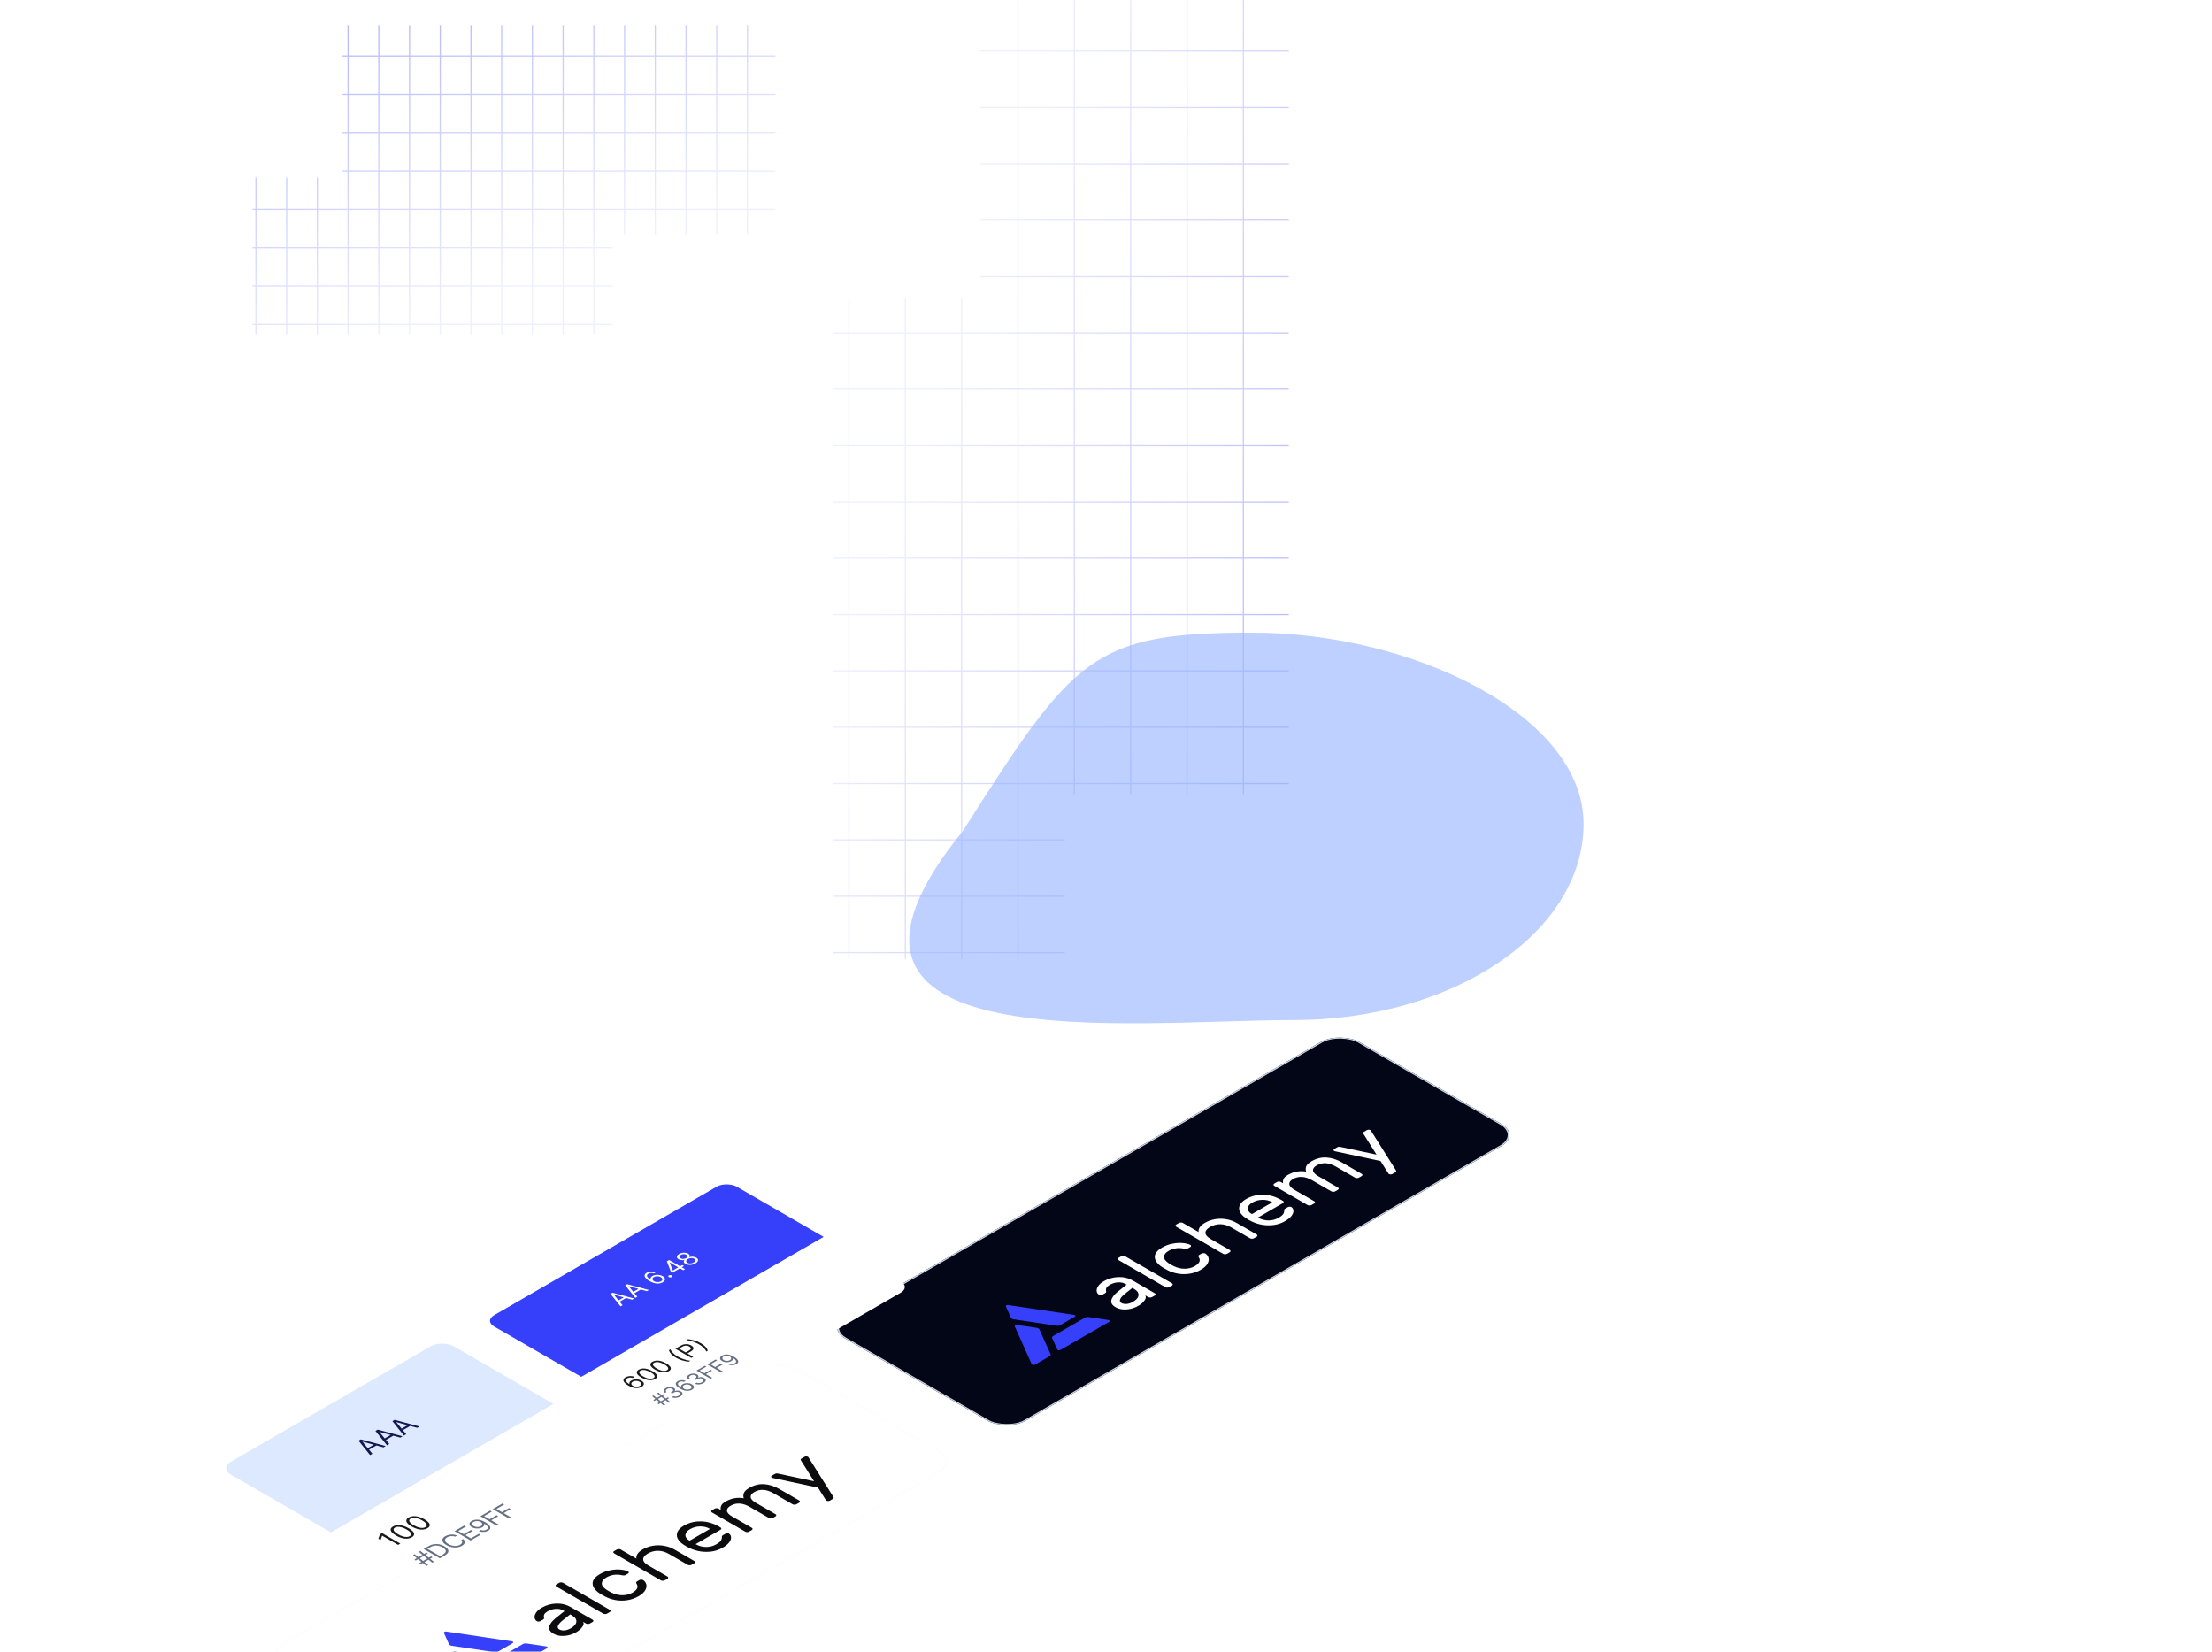 <?xml version="1.0" encoding="utf-8"?>
<svg xmlns="http://www.w3.org/2000/svg" width="1591" height="1188" viewBox="0 0 1591 1188" fill="none">
<g opacity="0.5">
<mask id="mask0_5_2663" style="mask-type:alpha" maskUnits="userSpaceOnUse" x="181" y="17" width="377" height="224">
<path d="M246.147 127.591L181.65 127.591L181.65 241L440.592 241L440.592 168.916L557.642 168.916L557.642 18L246.147 18L246.147 127.591Z" fill="#C4C4C4"/>
</mask>
<g mask="url(#mask0_5_2663)">
<path d="M168.436 -97.534L575.358 -97.534M184.086 390.361L184.086 -117.05M168.436 -69.982L575.358 -69.982M206.182 390.361L206.182 -117.05M168.436 -42.43L575.358 -42.43M228.277 390.361L228.277 -117.05M168.436 -14.879L575.358 -14.879M250.372 390.361L250.372 -117.05M168.436 12.673L575.358 12.673M272.468 390.361L272.468 -117.05M168.436 40.225L575.358 40.225M294.563 390.361L294.563 -117.05M168.436 67.777L575.358 67.777M316.659 390.361L316.659 -117.05M168.436 95.328L575.358 95.328M338.754 390.361L338.754 -117.05M168.436 122.88L575.358 122.88M360.849 390.361L360.849 -117.05M168.436 150.432L575.358 150.432M382.945 390.361L382.945 -117.05M168.436 177.983L575.358 177.983M405.04 390.361L405.04 -117.05M168.436 205.535L575.358 205.535M427.135 390.361L427.135 -117.05M168.436 233.087L575.358 233.087M449.231 390.361L449.231 -117.05M168.436 260.639L575.358 260.639M471.326 390.361L471.326 -117.05M168.436 288.19L575.358 288.19M493.421 390.361L493.421 -117.05M168.436 315.742L575.358 315.742M515.517 390.361L515.517 -117.05M168.436 343.294L575.358 343.294M537.612 390.361L537.612 -117.05M168.436 370.845L575.358 370.845M559.707 390.361L559.707 -117.05" stroke="url(#paint0_linear_5_2663)" stroke-width="0.852"/>
</g>
</g>
<g opacity="0.5">
<mask id="mask1_5_2663" style="mask-type:alpha" maskUnits="userSpaceOnUse" x="598" y="0" width="329" height="690">
<path d="M765.807 571.306L765.807 689.597L598.999 689.597L598.999 214.678L705.024 214.678L705.024 1.21971e-05L927 3.16028e-05L927 571.306L765.807 571.306Z" fill="#C4C4C4"/>
</mask>
<g mask="url(#mask1_5_2663)">
<path d="M1096.94 713.837L1096.94 -32.491M379.313 685.132L1125.64 685.132M1056.41 713.837L1056.41 -32.491M379.313 644.607L1125.64 644.607M1015.89 713.837L1015.89 -32.491M379.313 604.082L1125.64 604.083M975.362 713.837L975.362 -32.491M379.313 563.558L1125.64 563.558M934.837 713.837L934.837 -32.491M379.313 523.033L1125.64 523.033M894.313 713.837L894.313 -32.491M379.313 482.509L1125.64 482.509M853.788 713.837L853.788 -32.491M379.313 441.984L1125.64 441.984M813.263 713.837L813.264 -32.491M379.313 401.459L1125.64 401.46M772.739 713.837L772.739 -32.491M379.313 360.935L1125.64 360.935M732.214 713.837L732.214 -32.492M379.313 320.41L1125.64 320.41M691.69 713.837L691.69 -32.492M379.313 279.886L1125.64 279.886M651.165 713.837L651.165 -32.492M379.313 239.361L1125.64 239.361M610.64 713.837L610.641 -32.492M379.313 198.836L1125.64 198.837M570.116 713.837L570.116 -32.492M379.313 158.312L1125.64 158.312M529.591 713.837L529.591 -32.492M379.313 117.787L1125.64 117.787M489.067 713.837L489.067 -32.492M379.313 77.263L1125.64 77.263M448.542 713.837L448.542 -32.492M379.313 36.738L1125.64 36.738M408.017 713.837L408.018 -32.492M379.313 -3.787L1125.64 -3.786" stroke="url(#paint1_linear_5_2663)" stroke-width="0.852"/>
</g>
</g>
<g filter="url(#filter0_ddddd_5_2663)">
<rect width="426.386" height="149.658" rx="15.683" transform="matrix(0.866 -0.5 0.866 0.5 190.139 487.175)" fill="white"/>
<rect x="0.866" width="425.386" height="148.658" rx="15.183" transform="matrix(0.866 -0.5 0.866 0.5 190.255 487.608)" stroke="#FBFDFF"/>
<path d="M406.012 456.3L405.346 455.915C403.67 454.948 401.815 454.539 399.78 454.688C397.745 454.797 395.824 455.373 394.017 456.416C392.628 457.218 391.772 457.988 391.452 458.726C391.132 459.424 391.086 460.24 391.314 461.174C391.379 461.452 391.341 461.691 391.201 461.89C391.06 462.09 390.781 462.31 390.364 462.551L388.801 463.453C388.419 463.674 387.934 463.796 387.348 463.818C386.797 463.821 386.35 463.704 386.009 463.467C385.088 462.814 384.583 461.941 384.495 460.847C384.408 459.714 384.803 458.518 385.683 457.261C386.562 456.003 387.87 454.873 389.607 453.87C392.839 452.005 396.333 451.013 400.091 450.896C403.884 450.759 407.388 451.618 410.601 453.473L426.241 462.502C426.617 462.719 426.803 462.987 426.798 463.305C426.794 463.624 426.601 463.893 426.218 464.114L424.29 465.227C423.908 465.448 423.441 465.559 422.89 465.562C422.338 465.565 421.874 465.457 421.498 465.24L419.396 464.026C420.071 465.058 419.864 466.302 418.775 467.76C417.686 469.217 416.238 470.468 414.432 471.511C412.66 472.534 410.771 473.269 408.766 473.716C406.727 474.143 404.778 474.262 402.919 474.071C401.096 473.861 399.5 473.361 398.133 472.572C395.569 471.092 394.542 469.375 395.052 467.423C395.527 465.451 397.125 463.385 399.843 461.223L406.012 456.3ZM410.114 458.668L404.939 462.781C403.022 464.282 401.832 465.621 401.367 466.797C400.869 467.953 401.2 468.867 402.363 469.538C403.217 470.031 404.386 470.244 405.869 470.178C407.352 470.111 408.91 469.607 410.543 468.664C413.044 467.22 414.376 465.642 414.538 463.93C414.7 462.218 413.653 460.711 411.396 459.408L410.114 458.668Z" fill="#0C0C0E"/>
<path d="M438.588 455.375C438.964 455.592 439.149 455.859 439.145 456.178C439.14 456.496 438.947 456.766 438.565 456.986L436.637 458.1C436.254 458.32 435.788 458.432 435.236 458.434C434.685 458.437 434.221 458.33 433.845 458.113L400.206 438.693C399.83 438.476 399.644 438.208 399.649 437.89C399.653 437.571 399.846 437.302 400.229 437.081L402.157 435.968C402.539 435.747 403.006 435.636 403.557 435.633C404.109 435.63 404.573 435.738 404.949 435.955L438.588 455.375Z" fill="#0C0C0E"/>
<path d="M454.848 443.086C458.323 441.08 459.335 438.957 457.884 436.715C457.615 436.279 457.499 435.931 457.537 435.673C457.575 435.414 457.803 435.164 458.219 434.923L459.783 434.021C460.165 433.8 460.632 433.688 461.183 433.686C461.701 433.663 462.13 433.751 462.472 433.948C463.634 434.619 464.413 435.611 464.808 436.922C465.203 438.233 464.977 439.667 464.128 441.222C463.279 442.778 461.655 444.248 459.258 445.632C456.791 447.056 454.142 447.994 451.309 448.445C448.477 448.896 445.686 448.889 442.935 448.424C440.15 447.94 437.595 447.086 435.268 445.864C434.824 445.647 434.02 445.203 432.858 444.532C432.037 444.059 431.473 443.713 431.166 443.496C427.992 441.302 426.353 438.972 426.25 436.505C426.147 434.039 427.919 431.752 431.567 429.646C433.965 428.262 436.494 427.335 439.154 426.865C441.815 426.355 444.263 426.225 446.5 426.473C448.737 426.681 450.472 427.101 451.704 427.732C452.114 427.929 452.3 428.196 452.261 428.535C452.256 428.853 452.063 429.123 451.681 429.343L450.117 430.246C449.7 430.487 449.268 430.618 448.82 430.64C448.371 430.662 447.769 430.595 447.013 430.44C443.13 429.602 439.452 430.186 435.977 432.192C434.066 433.295 433.031 434.623 432.872 436.176C432.712 437.729 433.81 439.305 436.165 440.906C436.507 441.143 437.105 441.508 437.959 442.001C438.745 442.455 439.344 442.781 439.755 442.978C442.562 444.318 445.293 444.951 447.947 444.879C450.637 444.787 452.937 444.189 454.848 443.086Z" fill="#0C0C0E"/>
<path d="M499.403 420.266C499.779 420.483 499.965 420.751 499.96 421.069C499.956 421.387 499.763 421.657 499.38 421.877L497.452 422.991C497.07 423.211 496.603 423.323 496.052 423.325C495.5 423.328 495.036 423.221 494.66 423.004L481.123 415.188C478.559 413.708 475.967 412.954 473.349 412.927C470.73 412.899 468.274 413.547 465.981 414.871C463.722 416.175 462.599 417.593 462.612 419.125C462.66 420.637 463.966 422.133 466.53 423.613L480.068 431.428C480.444 431.645 480.629 431.913 480.625 432.231C480.62 432.55 480.427 432.819 480.045 433.04L478.117 434.153C477.734 434.374 477.268 434.485 476.716 434.488C476.165 434.49 475.701 434.383 475.325 434.166L441.686 414.746C441.31 414.529 441.124 414.261 441.129 413.943C441.133 413.625 441.326 413.355 441.709 413.135L443.637 412.021C444.019 411.801 444.486 411.689 445.037 411.687C445.589 411.684 446.053 411.791 446.429 412.008L457.761 418.551C457.534 417.537 457.756 416.462 458.427 415.324C459.098 414.148 460.407 412.997 462.352 411.874C464.541 410.61 466.949 409.754 469.574 409.304C472.2 408.854 474.853 408.861 477.535 409.326C480.217 409.751 482.737 410.645 485.096 412.006L499.403 420.266Z" fill="#0C0C0E"/>
<path d="M491.873 394.832C495.59 392.686 499.689 391.662 504.167 391.76C508.646 391.859 512.886 393.062 516.885 395.371L518.27 396.171C518.646 396.388 518.832 396.656 518.827 396.974C518.823 397.292 518.629 397.562 518.247 397.782L500.319 408.132L500.627 408.31C502.952 409.573 505.425 410.198 508.044 410.185C510.664 410.133 513.034 409.495 515.153 408.272C516.891 407.269 518.006 406.369 518.5 405.57C519.028 404.752 519.264 403.886 519.208 402.971C519.213 402.652 519.268 402.403 519.374 402.224C519.514 402.024 519.776 401.814 520.158 401.593L521.722 400.691C522.139 400.45 522.623 400.328 523.174 400.326C523.726 400.323 524.172 400.441 524.513 400.678C525.297 401.291 525.733 402.144 525.821 403.238C525.91 404.292 525.462 405.498 524.478 406.856C523.495 408.173 521.856 409.494 519.563 410.818C517.34 412.102 514.863 412.959 512.135 413.389C509.372 413.8 506.581 413.793 503.761 413.369C500.975 412.924 498.367 412.121 495.937 410.958C494.842 410.406 494.021 409.972 493.474 409.657C492.927 409.341 492.175 408.867 491.219 408.235C489.308 406.891 488.002 405.435 487.3 403.866C486.633 402.278 486.655 400.706 487.366 399.151C488.112 397.575 489.614 396.136 491.873 394.832ZM510.656 397.191L510.503 397.102C508.417 395.899 506.082 395.333 503.496 395.404C500.911 395.436 498.506 396.094 496.283 397.378C494.267 398.541 493.18 399.899 493.02 401.452C492.895 402.984 493.841 404.353 495.858 405.557L496.011 405.646L510.656 397.191Z" fill="#0C0C0E"/>
<path d="M518.429 383.527C518.203 382.434 518.304 381.409 518.731 380.452C519.123 379.475 520.188 378.485 521.926 377.482C525.991 375.136 530.327 374.349 534.934 375.124C534.506 373.713 534.558 372.42 535.092 371.243C535.591 370.047 536.883 368.847 538.968 367.644C542.373 365.678 545.9 364.806 549.55 365.028C553.235 365.229 556.923 366.396 560.616 368.527L574.82 376.728C575.196 376.945 575.382 377.212 575.377 377.531C575.373 377.849 575.179 378.119 574.797 378.339L572.869 379.452C572.487 379.673 572.02 379.785 571.468 379.787C570.917 379.79 570.453 379.683 570.077 379.465L556.386 371.561C551.258 368.601 546.644 368.304 542.544 370.671C540.668 371.754 539.789 372.972 539.908 374.324C540.027 375.677 541.3 377.054 543.727 378.455L557.777 386.566C558.154 386.783 558.339 387.051 558.335 387.369C558.33 387.688 558.137 387.957 557.755 388.178L555.826 389.291C555.444 389.512 554.977 389.623 554.426 389.626C553.875 389.628 553.411 389.521 553.035 389.304L539.343 381.4C534.215 378.44 529.602 378.143 525.502 380.51C523.625 381.593 522.747 382.811 522.866 384.163C522.985 385.515 524.258 386.892 526.685 388.293L540.735 396.405C541.111 396.622 541.297 396.889 541.293 397.208C541.288 397.526 541.095 397.796 540.713 398.016L538.784 399.13C538.402 399.35 537.935 399.462 537.384 399.464C536.832 399.467 536.369 399.36 535.992 399.143L512.097 385.347C511.72 385.13 511.535 384.863 511.539 384.544C511.544 384.226 511.737 383.956 512.119 383.736L514.047 382.623C514.43 382.402 514.897 382.29 515.448 382.288C515.999 382.285 516.463 382.392 516.839 382.609L518.429 383.527Z" fill="#0C0C0E"/>
<path d="M599.313 374.014C599.821 374.669 599.727 375.196 599.032 375.597L596.896 376.831C596.548 377.032 596.133 377.133 595.651 377.135C595.168 377.137 594.756 377.04 594.414 376.843C594.277 376.764 594.175 376.685 594.107 376.605L588.393 367.53L555.563 360.491C555.425 360.452 555.288 360.393 555.152 360.314C554.81 360.117 554.641 359.879 554.645 359.6C554.649 359.322 554.824 359.082 555.172 358.881L557.308 357.648C558.003 357.247 558.917 357.193 560.051 357.486L585.511 362.918L576.207 348.159C575.699 347.505 575.793 346.977 576.488 346.576L578.624 345.342C578.972 345.142 579.387 345.04 579.869 345.038C580.352 345.036 580.764 345.133 581.106 345.331C581.243 345.41 581.345 345.489 581.413 345.568L599.313 374.014Z" fill="#0C0C0E"/>
<path d="M368.182 478.032L320.999 470.999C320.767 470.963 320.523 470.963 320.289 471C320.055 471.036 319.841 471.107 319.668 471.206C319.495 471.305 319.369 471.427 319.303 471.562C319.237 471.696 319.234 471.837 319.293 471.971L322.946 480.132C323.065 480.399 323.305 480.642 323.641 480.836C323.978 481.03 324.398 481.169 324.861 481.238L355.637 485.829C356.1 485.898 356.589 485.895 357.055 485.82C357.521 485.746 357.947 485.602 358.29 485.403L368.772 479.352C368.943 479.252 369.067 479.129 369.131 478.995C369.196 478.861 369.198 478.72 369.138 478.586C369.078 478.452 368.959 478.331 368.791 478.234C368.623 478.137 368.413 478.067 368.182 478.032Z" fill="#363FF9"/>
<path d="M337.824 513.47L325.64 486.231C325.581 486.098 325.583 485.957 325.648 485.823C325.713 485.688 325.837 485.566 326.008 485.467C326.18 485.368 326.393 485.296 326.625 485.258C326.858 485.221 327.102 485.22 327.333 485.254L341.463 487.357C341.927 487.426 342.348 487.565 342.684 487.759C343.021 487.954 343.261 488.197 343.381 488.464L351.335 506.231C351.455 506.498 351.45 506.78 351.321 507.049C351.192 507.317 350.943 507.563 350.599 507.761L340.115 513.814C339.943 513.914 339.729 513.987 339.495 514.025C339.261 514.062 339.015 514.064 338.782 514.029C338.549 513.994 338.338 513.924 338.17 513.826C338.001 513.728 337.882 513.605 337.824 513.47Z" fill="#363FF9"/>
<path d="M358.451 503.221L393.451 483.016C393.622 482.916 393.746 482.793 393.811 482.659C393.875 482.525 393.877 482.383 393.817 482.25C393.757 482.116 393.637 481.995 393.469 481.898C393.3 481.801 393.09 481.732 392.858 481.698L378.731 479.587C378.267 479.518 377.778 479.521 377.312 479.596C376.847 479.671 376.421 479.814 376.077 480.013L353.255 493.188C352.911 493.387 352.662 493.632 352.532 493.901C352.403 494.17 352.398 494.453 352.517 494.72L356.168 502.879C356.227 503.013 356.347 503.134 356.515 503.231C356.683 503.329 356.893 503.398 357.124 503.433C357.356 503.467 357.6 503.466 357.833 503.429C358.066 503.392 358.279 503.32 358.451 503.221Z" fill="#363FF9"/>
</g>
<g filter="url(#filter1_ddddd_5_2663)">
<rect width="426.806" height="149.78" rx="15.683" transform="matrix(0.866 -0.5 0.866 0.5 594.273 252.39)" fill="#020617"/>
<rect x="0.849" width="425.826" height="148.8" rx="15.193" transform="matrix(0.866 -0.5 0.866 0.5 594.387 252.814)" stroke="#CBD5E1" stroke-width="0.98"/>
<path d="M810.33 221.488L809.662 221.103C807.983 220.133 806.124 219.723 804.085 219.871C802.046 219.98 800.123 220.557 798.313 221.601C796.922 222.405 796.066 223.176 795.745 223.915C795.425 224.614 795.38 225.431 795.609 226.367C795.674 226.646 795.637 226.885 795.496 227.085C795.355 227.285 795.076 227.505 794.658 227.746L793.093 228.65C792.71 228.871 792.225 228.993 791.638 229.015C791.085 229.018 790.638 228.9 790.296 228.663C789.373 228.009 788.866 227.134 788.777 226.038C788.689 224.902 789.084 223.705 789.964 222.445C790.844 221.186 792.154 220.054 793.893 219.049C797.129 217.181 800.629 216.189 804.394 216.073C808.194 215.937 811.704 216.798 814.925 218.658L830.601 227.707C830.978 227.925 831.164 228.193 831.16 228.512C831.155 228.831 830.962 229.101 830.579 229.322L828.648 230.437C828.266 230.658 827.798 230.769 827.246 230.772C826.693 230.774 826.228 230.667 825.851 230.449L823.744 229.232C824.421 230.266 824.215 231.513 823.125 232.972C822.035 234.432 820.586 235.684 818.777 236.729C817.002 237.753 815.111 238.489 813.103 238.936C811.06 239.364 809.108 239.482 807.246 239.291C805.419 239.08 803.82 238.579 802.449 237.788C799.879 236.304 798.849 234.584 799.358 232.629C799.833 230.653 801.432 228.583 804.153 226.419L810.33 221.488ZM814.442 223.862L809.26 227.981C807.341 229.484 806.149 230.825 805.685 232.003C805.186 233.161 805.519 234.077 806.684 234.749C807.541 235.244 808.712 235.458 810.198 235.391C811.683 235.325 813.243 234.82 814.879 233.876C817.384 232.43 818.717 230.849 818.877 229.134C819.038 227.419 817.988 225.909 815.726 224.604L814.442 223.862Z" fill="white"/>
<path d="M842.964 220.57C843.341 220.787 843.527 221.056 843.523 221.375C843.519 221.694 843.325 221.964 842.943 222.184L841.012 223.299C840.629 223.52 840.161 223.632 839.609 223.634C839.056 223.637 838.592 223.529 838.215 223.312L804.499 203.847C804.122 203.63 803.936 203.362 803.94 203.043C803.944 202.724 804.138 202.454 804.52 202.233L806.451 201.118C806.834 200.897 807.302 200.785 807.854 200.783C808.407 200.781 808.871 200.888 809.248 201.106L842.964 220.57Z" fill="white"/>
<path d="M859.244 208.263C862.723 206.255 863.736 204.128 862.281 201.882C862.01 201.444 861.894 201.096 861.932 200.837C861.97 200.578 862.198 200.327 862.615 200.086L864.181 199.183C864.564 198.962 865.031 198.85 865.584 198.848C866.102 198.825 866.532 198.913 866.875 199.111C868.04 199.783 868.821 200.777 869.218 202.09C869.615 203.404 869.388 204.84 868.539 206.399C867.69 207.957 866.065 209.429 863.664 210.815C861.194 212.241 858.54 213.18 855.703 213.631C852.866 214.082 850.07 214.074 847.314 213.608C844.524 213.122 841.963 212.266 839.631 211.041C839.185 210.824 838.38 210.379 837.215 209.706C836.392 209.231 835.827 208.885 835.52 208.667C832.338 206.469 830.694 204.134 830.589 201.663C830.483 199.192 832.257 196.902 835.91 194.793C838.311 193.407 840.844 192.479 843.509 192.009C846.174 191.499 848.627 191.368 850.868 191.617C853.109 191.827 854.847 192.248 856.082 192.88C856.493 193.077 856.68 193.346 856.641 193.685C856.637 194.004 856.443 194.274 856.06 194.495L854.495 195.398C854.077 195.639 853.644 195.771 853.195 195.793C852.746 195.815 852.142 195.748 851.385 195.592C847.495 194.752 843.81 195.336 840.331 197.345C838.417 198.449 837.381 199.779 837.222 201.335C837.063 202.89 838.165 204.47 840.526 206.074C840.868 206.312 841.467 206.678 842.324 207.172C843.112 207.627 843.712 207.953 844.123 208.151C846.937 209.494 849.673 210.129 852.333 210.058C855.027 209.966 857.331 209.368 859.244 208.263Z" fill="white"/>
<path d="M903.862 185.413C904.239 185.631 904.425 185.899 904.421 186.218C904.417 186.537 904.224 186.807 903.841 187.028L901.91 188.143C901.527 188.363 901.06 188.475 900.507 188.478C899.955 188.48 899.49 188.372 899.113 188.155L885.545 180.322C882.975 178.838 880.378 178.082 877.754 178.054C875.131 178.026 872.671 178.674 870.375 180C868.113 181.306 866.989 182.726 867.004 184.26C867.053 185.775 868.362 187.274 870.932 188.758L884.5 196.591C884.877 196.808 885.064 197.077 885.059 197.396C885.055 197.714 884.862 197.984 884.479 198.205L882.548 199.32C882.165 199.541 881.698 199.653 881.145 199.655C880.593 199.658 880.128 199.55 879.751 199.332L846.036 179.868C845.659 179.651 845.472 179.382 845.477 179.064C845.481 178.745 845.674 178.475 846.057 178.254L847.988 177.139C848.371 176.918 848.838 176.806 849.391 176.804C849.943 176.801 850.408 176.909 850.785 177.127L862.143 183.684C861.915 182.668 862.136 181.591 862.807 180.452C863.479 179.273 864.789 178.121 866.737 176.996C868.929 175.731 871.34 174.873 873.97 174.423C876.6 173.973 879.259 173.981 881.945 174.448C884.633 174.874 887.159 175.77 889.523 177.135L903.862 185.413Z" fill="white"/>
<path d="M896.298 159.931C900.021 157.782 904.126 156.757 908.613 156.857C913.1 156.957 917.348 158.164 921.357 160.478L922.744 161.279C923.121 161.497 923.308 161.765 923.303 162.084C923.299 162.403 923.106 162.673 922.723 162.894L904.77 173.258L905.079 173.436C907.41 174.701 909.887 175.328 912.511 175.317C915.136 175.265 917.509 174.627 919.632 173.402C921.371 172.397 922.488 171.496 922.982 170.696C923.511 169.877 923.747 169.008 923.69 168.092C923.694 167.773 923.749 167.523 923.855 167.344C923.996 167.144 924.258 166.933 924.64 166.712L926.206 165.808C926.623 165.567 927.108 165.446 927.661 165.443C928.213 165.441 928.661 165.558 929.003 165.796C929.789 166.411 930.226 167.266 930.315 168.362C930.405 169.418 929.957 170.625 928.972 171.985C927.988 173.305 926.348 174.628 924.052 175.953C921.825 177.239 919.345 178.097 916.612 178.528C913.844 178.938 911.048 178.931 908.222 178.505C905.432 178.059 902.818 177.253 900.382 176.088C899.285 175.535 898.462 175.1 897.914 174.783C897.366 174.467 896.612 173.992 895.654 173.358C893.738 172.011 892.428 170.552 891.724 168.98C891.055 167.389 891.076 165.814 891.787 164.256C892.533 162.678 894.036 161.237 896.298 159.931ZM915.118 162.3L914.964 162.211C912.873 161.004 910.533 160.436 907.943 160.507C905.353 160.539 902.945 161.197 900.718 162.483C898.7 163.648 897.612 165.008 897.453 166.563C897.329 168.099 898.278 169.47 900.299 170.677L900.453 170.766L915.118 162.3Z" fill="white"/>
<path d="M922.893 148.613C922.666 147.517 922.766 146.49 923.193 145.532C923.586 144.553 924.652 143.562 926.392 142.558C930.462 140.208 934.806 139.421 939.422 140.198C938.992 138.785 939.044 137.489 939.577 136.311C940.076 135.113 941.37 133.911 943.457 132.706C946.867 130.737 950.4 129.865 954.057 130.088C957.749 130.291 961.445 131.46 965.145 133.597L979.382 141.816C979.759 142.033 979.945 142.301 979.941 142.62C979.937 142.939 979.743 143.209 979.36 143.43L977.429 144.545C977.047 144.766 976.579 144.878 976.027 144.88C975.474 144.882 975.01 144.775 974.633 144.557L960.91 136.635C955.77 133.668 951.148 133.37 947.042 135.74C945.164 136.824 944.284 138.044 944.404 139.399C944.525 140.754 945.801 142.133 948.234 143.538L962.316 151.668C962.693 151.885 962.88 152.153 962.875 152.472C962.871 152.791 962.678 153.061 962.295 153.282L960.364 154.397C959.981 154.618 959.514 154.73 958.961 154.732C958.409 154.734 957.944 154.627 957.567 154.409L943.844 146.487C938.705 143.52 934.082 143.221 929.977 145.592C928.098 146.676 927.219 147.896 927.339 149.251C927.459 150.606 928.735 151.985 931.168 153.39L945.251 161.52C945.628 161.737 945.814 162.005 945.81 162.324C945.805 162.643 945.612 162.913 945.229 163.134L943.298 164.249C942.916 164.47 942.448 164.581 941.896 164.584C941.343 164.586 940.878 164.479 940.502 164.261L916.551 150.435C916.174 150.217 915.988 149.949 915.992 149.63C915.996 149.311 916.19 149.041 916.572 148.82L918.503 147.705C918.886 147.484 919.354 147.373 919.906 147.37C920.459 147.368 920.923 147.475 921.3 147.693L922.893 148.613Z" fill="white"/>
<path d="M1003.92 139.104C1004.43 139.76 1004.33 140.288 1003.64 140.69L1001.5 141.925C1001.15 142.126 1000.73 142.227 1000.25 142.23C999.768 142.232 999.355 142.134 999.012 141.936C998.875 141.857 998.772 141.778 998.704 141.698L992.973 132.605L960.076 125.545C959.939 125.505 959.802 125.446 959.665 125.367C959.322 125.169 959.152 124.931 959.156 124.652C959.16 124.373 959.336 124.133 959.684 123.932L961.823 122.697C962.519 122.295 963.435 122.241 964.57 122.535L990.082 127.983L980.749 113.195C980.239 112.54 980.333 112.011 981.029 111.609L983.168 110.374C983.516 110.173 983.932 110.072 984.415 110.07C984.899 110.067 985.312 110.165 985.654 110.363C985.791 110.442 985.894 110.521 985.962 110.601L1003.92 139.104Z" fill="white"/>
<path d="M772.448 243.25L725.173 236.191C724.942 236.155 724.696 236.156 724.462 236.192C724.228 236.228 724.014 236.3 723.841 236.398C723.667 236.497 723.541 236.62 723.475 236.755C723.409 236.889 723.406 237.031 723.465 237.165L727.131 245.341C727.251 245.609 727.492 245.852 727.829 246.047C728.166 246.242 728.587 246.38 729.051 246.45L759.886 251.058C760.351 251.127 760.841 251.124 761.307 251.049C761.774 250.975 762.2 250.831 762.544 250.632L773.041 244.572C773.212 244.473 773.336 244.349 773.4 244.215C773.464 244.08 773.467 243.939 773.407 243.805C773.347 243.671 773.227 243.55 773.059 243.452C772.89 243.355 772.68 243.285 772.448 243.25Z" fill="#363FF9"/>
<path d="M742.063 278.745L729.836 251.453C729.776 251.319 729.778 251.178 729.843 251.043C729.908 250.909 730.032 250.786 730.204 250.687C730.376 250.588 730.589 250.516 730.822 250.478C731.054 250.441 731.299 250.44 731.531 250.474L745.688 252.585C746.153 252.654 746.574 252.793 746.912 252.988C747.249 253.183 747.49 253.426 747.611 253.694L755.593 271.496C755.713 271.763 755.709 272.046 755.58 272.315C755.451 272.584 755.202 272.83 754.857 273.028L744.358 279.09C744.186 279.19 743.972 279.263 743.738 279.3C743.503 279.338 743.257 279.34 743.024 279.305C742.79 279.27 742.579 279.199 742.41 279.101C742.241 279.003 742.122 278.88 742.063 278.745Z" fill="#363FF9"/>
<path d="M762.719 268.482L797.767 248.249C797.939 248.15 798.063 248.027 798.128 247.892C798.192 247.757 798.194 247.616 798.134 247.482C798.073 247.348 797.953 247.227 797.784 247.13C797.615 247.032 797.404 246.963 797.172 246.929L783.017 244.81C782.553 244.741 782.063 244.744 781.597 244.819C781.13 244.894 780.703 245.038 780.36 245.237L757.506 258.43C757.162 258.628 756.912 258.875 756.783 259.144C756.653 259.413 756.648 259.696 756.768 259.964L760.432 268.139C760.492 268.273 760.612 268.395 760.78 268.492C760.948 268.59 761.159 268.659 761.391 268.694C761.623 268.729 761.868 268.728 762.101 268.69C762.334 268.653 762.547 268.581 762.719 268.482Z" fill="#363FF9"/>
</g>
<g filter="url(#filter2_ddddd_5_2663)">
<g filter="url(#filter3_dd_5_2663)">
<g clip-path="url(#clip0_5_2663)">
<rect width="201.292" height="152.672" rx="8.052" transform="matrix(0.866 -0.5 0.866 0.5 348.357 195.509)" fill="white"/>
<rect width="201.292" height="80.517" transform="matrix(0.866 -0.5 0.866 0.5 348.357 195.509)" fill="#363FF9"/>
<path d="M447.779 184.278L446.33 185.114L439.11 176.108L440.536 175.284L456.136 179.453L454.688 180.289L441.672 176.713L441.583 176.764L447.779 184.278ZM443.856 181.396L449.695 178.025L450.921 178.733L445.082 182.103L443.856 181.396ZM458.382 178.157L456.933 178.993L449.712 169.987L451.138 169.164L466.739 173.332L465.29 174.168L452.275 170.592L452.186 170.643L458.382 178.157ZM454.459 175.275L460.298 171.904L461.524 172.612L455.685 175.982L454.459 175.275ZM476.673 167.777C476.197 168.043 475.64 168.262 475.001 168.433C474.363 168.605 473.648 168.685 472.856 168.675C472.062 168.662 471.2 168.522 470.271 168.256C469.339 167.988 468.345 167.55 467.29 166.941C466.28 166.358 465.48 165.786 464.889 165.227C464.295 164.665 463.91 164.125 463.736 163.609C463.557 163.09 463.583 162.603 463.814 162.148C464.048 161.692 464.486 161.278 465.129 160.907C465.768 160.538 466.464 160.284 467.218 160.145C467.972 160.001 468.733 159.969 469.502 160.048C470.271 160.127 470.997 160.311 471.681 160.598L470.321 161.383C469.682 161.16 469.012 161.056 468.31 161.071C467.608 161.086 466.956 161.267 466.354 161.614C465.47 162.125 465.158 162.749 465.418 163.486C465.682 164.222 466.507 164.992 467.892 165.796L467.981 165.744C467.874 165.442 467.851 165.144 467.914 164.85C467.978 164.552 468.122 164.267 468.349 163.995C468.576 163.722 468.884 163.474 469.274 163.248C469.928 162.871 470.689 162.62 471.558 162.496C472.424 162.369 473.306 162.377 474.205 162.518C475.1 162.658 475.915 162.94 476.651 163.364C477.356 163.772 477.845 164.236 478.116 164.757C478.383 165.276 478.404 165.8 478.177 166.33C477.951 166.855 477.449 167.338 476.673 167.777ZM475.447 167.07C475.915 166.799 476.218 166.49 476.355 166.14C476.496 165.788 476.478 165.437 476.3 165.085C476.125 164.731 475.796 164.415 475.313 164.136C474.842 163.864 474.307 163.677 473.709 163.577C473.111 163.471 472.513 163.459 471.915 163.538C471.321 163.615 470.789 163.789 470.321 164.059C469.968 164.263 469.71 164.493 469.547 164.751C469.38 165.006 469.302 165.269 469.313 165.542C469.328 165.812 469.426 166.075 469.608 166.33C469.786 166.583 470.046 166.808 470.388 167.005C470.841 167.267 471.371 167.45 471.976 167.555C472.585 167.658 473.196 167.672 473.809 167.597C474.426 167.52 474.972 167.344 475.447 167.07ZM483.052 164.017C482.777 164.176 482.443 164.255 482.049 164.255C481.656 164.255 481.321 164.176 481.047 164.017C480.772 163.858 480.634 163.666 480.634 163.438C480.634 163.211 480.772 163.018 481.047 162.859C481.321 162.701 481.656 162.621 482.049 162.621C482.443 162.621 482.777 162.701 483.052 162.859C483.234 162.964 483.355 163.088 483.414 163.229C483.478 163.369 483.479 163.509 483.42 163.65C483.361 163.788 483.238 163.91 483.052 164.017ZM483.696 160.841L482.559 160.185L479.64 152.71L480.464 152.234L482.225 153.25L481.668 153.572L483.874 159.22L483.963 159.271L490.716 155.373L491.942 156.081L483.696 160.841ZM491.407 159.091L488.721 157.541L488.192 157.235L479.996 152.504L481.311 151.745L492.722 158.332L491.407 159.091ZM500.181 154.206C499.416 154.648 498.604 154.96 497.746 155.142C496.888 155.32 496.056 155.365 495.25 155.277C494.44 155.187 493.729 154.963 493.116 154.605C492.629 154.328 492.278 154.016 492.063 153.669C491.844 153.319 491.764 152.969 491.823 152.617C491.883 152.261 492.083 151.942 492.425 151.659L492.358 151.62C491.671 151.854 490.93 151.928 490.135 151.842C489.337 151.754 488.636 151.534 488.035 151.183C487.452 150.85 487.08 150.466 486.92 150.031C486.761 149.596 486.809 149.152 487.065 148.7C487.325 148.245 487.79 147.825 488.458 147.439C489.119 147.057 489.842 146.792 490.625 146.644C491.409 146.496 492.178 146.468 492.932 146.561C493.69 146.651 494.36 146.862 494.943 147.194C495.545 147.546 495.92 147.953 496.069 148.417C496.217 148.875 496.095 149.3 495.701 149.69L495.768 149.729C496.255 149.534 496.802 149.421 497.412 149.391C498.017 149.359 498.624 149.405 499.234 149.529C499.839 149.652 500.385 149.851 500.872 150.128C501.484 150.486 501.867 150.9 502.019 151.369C502.172 151.835 502.094 152.315 501.785 152.81C501.477 153.301 500.942 153.767 500.181 154.206ZM498.955 153.499C499.471 153.2 499.833 152.895 500.041 152.582C500.249 152.269 500.303 151.965 500.203 151.672C500.103 151.378 499.85 151.112 499.445 150.874C499.011 150.627 498.518 150.472 497.969 150.407C497.419 150.343 496.86 150.366 496.292 150.475C495.727 150.582 495.203 150.775 494.721 151.054C494.234 151.335 493.894 151.64 493.701 151.971C493.512 152.299 493.473 152.622 493.584 152.939C493.699 153.254 493.974 153.535 494.409 153.782C494.813 154.02 495.268 154.169 495.774 154.229C496.282 154.287 496.81 154.254 497.356 154.132C497.902 154.01 498.435 153.799 498.955 153.499ZM493.539 150.372C493.948 150.136 494.228 149.88 494.381 149.603C494.537 149.325 494.559 149.048 494.448 148.774C494.336 148.499 494.085 148.247 493.695 148.018C493.305 147.797 492.878 147.655 492.414 147.593C491.946 147.529 491.476 147.543 491.004 147.635C490.529 147.725 490.081 147.891 489.662 148.133C489.234 148.38 488.941 148.642 488.781 148.918C488.618 149.193 488.594 149.464 488.709 149.732C488.82 149.998 489.071 150.241 489.461 150.462C489.851 150.692 490.282 150.84 490.754 150.906C491.229 150.97 491.708 150.958 492.191 150.867C492.674 150.777 493.123 150.612 493.539 150.372Z" fill="white"/>
<path d="M461.455 242.985C460.979 243.251 460.422 243.47 459.783 243.641C459.144 243.813 458.429 243.893 457.638 243.882C456.843 243.87 455.981 243.73 455.053 243.464C454.12 243.196 453.127 242.758 452.072 242.149C451.062 241.565 450.261 240.994 449.671 240.434C449.076 239.873 448.692 239.333 448.517 238.816C448.339 238.298 448.365 237.811 448.595 237.356C448.829 236.899 449.268 236.486 449.91 236.115C450.549 235.746 451.246 235.492 452 235.352C452.754 235.209 453.515 235.176 454.284 235.256C455.053 235.335 455.779 235.519 456.462 235.806L455.103 236.591C454.464 236.368 453.794 236.264 453.092 236.279C452.39 236.294 451.738 236.475 451.136 236.822C450.252 237.333 449.94 237.957 450.2 238.694C450.464 239.43 451.288 240.2 452.674 241.004L452.763 240.952C452.655 240.65 452.633 240.352 452.696 240.058C452.759 239.76 452.904 239.475 453.131 239.202C453.357 238.93 453.665 238.681 454.055 238.456C454.709 238.079 455.471 237.828 456.34 237.704C457.205 237.577 458.087 237.585 458.986 237.726C459.881 237.865 460.697 238.147 461.432 238.572C462.138 238.979 462.626 239.444 462.898 239.965C463.165 240.484 463.185 241.008 462.959 241.538C462.732 242.063 462.231 242.545 461.455 242.985ZM460.229 242.277C460.697 242.007 460.999 241.697 461.137 241.348C461.278 240.996 461.26 240.644 461.081 240.293C460.907 239.939 460.578 239.623 460.095 239.344C459.623 239.072 459.088 238.885 458.49 238.784C457.892 238.679 457.294 238.666 456.696 238.746C456.102 238.823 455.571 238.997 455.103 239.267C454.75 239.47 454.492 239.701 454.328 239.958C454.161 240.213 454.083 240.477 454.094 240.75C454.109 241.02 454.208 241.282 454.39 241.538C454.568 241.791 454.828 242.016 455.17 242.213C455.623 242.475 456.152 242.658 456.758 242.763C457.367 242.866 457.978 242.88 458.591 242.805C459.207 242.728 459.753 242.552 460.229 242.277ZM471.178 237.371C470.339 237.856 469.395 238.137 468.348 238.214C467.297 238.289 466.179 238.165 464.994 237.841C463.805 237.515 462.591 236.994 461.35 236.278C460.117 235.566 459.22 234.868 458.659 234.184C458.098 233.496 457.883 232.848 458.013 232.241C458.143 231.63 458.624 231.084 459.456 230.604C460.288 230.124 461.231 229.847 462.286 229.774C463.341 229.697 464.463 229.821 465.651 230.147C466.84 230.469 468.051 230.986 469.284 231.698C470.525 232.414 471.427 233.115 471.992 233.801C472.553 234.485 472.768 235.131 472.638 235.737C472.504 236.342 472.018 236.887 471.178 237.371ZM469.953 236.664C470.785 236.184 471.03 235.579 470.688 234.85C470.346 234.121 469.433 233.327 467.947 232.47C466.959 231.899 466.012 231.475 465.105 231.196C464.203 230.915 463.373 230.783 462.615 230.8C461.861 230.815 461.209 230.981 460.659 231.299C459.835 231.775 459.597 232.382 459.946 233.119C460.291 233.855 461.205 234.65 462.687 235.506C463.675 236.076 464.619 236.501 465.518 236.78C466.416 237.058 467.241 237.189 467.991 237.172C468.745 237.153 469.399 236.983 469.953 236.664ZM480.984 231.71C480.145 232.195 479.201 232.476 478.154 232.553C477.103 232.628 475.985 232.504 474.8 232.18C473.611 231.854 472.397 231.333 471.156 230.617C469.923 229.905 469.026 229.207 468.465 228.523C467.904 227.835 467.689 227.187 467.819 226.58C467.949 225.969 468.43 225.423 469.262 224.943C470.094 224.463 471.037 224.186 472.092 224.113C473.147 224.036 474.269 224.16 475.457 224.486C476.646 224.808 477.857 225.325 479.09 226.037C480.33 226.753 481.233 227.454 481.798 228.14C482.359 228.824 482.574 229.47 482.444 230.077C482.31 230.681 481.824 231.226 480.984 231.71ZM479.758 231.003C480.59 230.523 480.836 229.918 480.494 229.189C480.152 228.46 479.238 227.666 477.753 226.809C476.765 226.238 475.818 225.814 474.911 225.535C474.009 225.254 473.178 225.122 472.421 225.139C471.667 225.154 471.015 225.32 470.465 225.638C469.641 226.114 469.403 226.721 469.752 227.458C470.097 228.194 471.011 228.989 472.493 229.845C473.481 230.415 474.425 230.84 475.323 231.119C476.222 231.397 477.047 231.528 477.797 231.511C478.551 231.492 479.205 231.322 479.758 231.003ZM486.11 221.984C484.706 221.173 483.597 220.323 482.784 219.433C481.97 218.539 481.408 217.609 481.096 216.645L482.254 215.976C482.355 216.342 482.557 216.749 482.862 217.195C483.166 217.636 483.553 218.093 484.021 218.565C484.485 219.034 485.009 219.495 485.592 219.948C486.179 220.398 486.805 220.815 487.469 221.199C488.353 221.709 489.336 222.178 490.417 222.605C491.498 223.031 492.573 223.386 493.643 223.669C494.712 223.952 495.671 224.132 496.518 224.21L495.359 224.879C493.687 224.699 492.079 224.375 490.534 223.907C488.989 223.436 487.514 222.794 486.11 221.984ZM497.21 222.163L485.799 215.576L489.655 213.35C490.55 212.833 491.443 212.504 492.335 212.363C493.226 212.217 494.082 212.222 494.903 212.379C495.724 212.535 496.471 212.808 497.143 213.196C497.815 213.584 498.289 214.016 498.564 214.492C498.842 214.966 498.861 215.461 498.62 215.978C498.374 216.493 497.808 217.006 496.92 217.519L494.157 219.114L492.931 218.406L495.65 216.837C496.263 216.483 496.649 216.138 496.809 215.801C496.969 215.464 496.952 215.144 496.759 214.839C496.565 214.531 496.24 214.244 495.784 213.98C495.327 213.717 494.833 213.53 494.302 213.421C493.774 213.309 493.221 213.303 492.641 213.402C492.058 213.498 491.456 213.725 490.836 214.083L488.407 215.486L498.592 221.366L497.21 222.163ZM504.094 211.602C505.498 212.412 506.606 213.265 507.42 214.159C508.233 215.049 508.796 215.976 509.108 216.941L507.949 217.61C507.849 217.244 507.645 216.838 507.336 216.394C507.035 215.951 506.653 215.494 506.188 215.024C505.72 214.552 505.193 214.091 504.606 213.641C504.019 213.187 503.395 212.768 502.734 212.387C501.85 211.876 500.868 211.408 499.787 210.981C498.706 210.554 497.631 210.2 496.561 209.916C495.491 209.633 494.533 209.453 493.686 209.376L494.845 208.707C496.516 208.887 498.125 209.213 499.67 209.685C501.215 210.152 502.69 210.791 504.094 211.602Z" fill="#1A1A1A"/>
<path d="M481.101 254.461L472.623 247.645L473.613 247.074L482.092 253.89L481.101 254.461ZM473.673 255.502L472.84 254.839L480.408 250.47L481.24 251.133L473.673 255.502ZM477.535 256.52L469.057 249.704L470.047 249.132L478.526 255.948L477.535 256.52ZM470.741 253.123L469.909 252.46L477.476 248.091L478.308 248.755L470.741 253.123ZM489.243 249.921C488.59 250.299 487.895 250.57 487.158 250.736C486.425 250.9 485.709 250.953 485.009 250.896C484.309 250.835 483.68 250.659 483.122 250.367L484.37 249.647C484.723 249.82 485.118 249.918 485.554 249.941C485.986 249.962 486.427 249.917 486.876 249.807C487.325 249.696 487.744 249.528 488.134 249.304C488.57 249.052 488.88 248.785 489.065 248.503C489.25 248.221 489.303 247.946 489.223 247.68C489.144 247.413 488.926 247.176 488.57 246.971C488.197 246.755 487.776 246.619 487.307 246.562C486.835 246.503 486.339 246.529 485.821 246.642C485.303 246.754 484.786 246.959 484.271 247.256L483.459 247.725L482.369 247.096L483.181 246.627C483.584 246.395 483.865 246.149 484.023 245.89C484.185 245.629 484.22 245.372 484.127 245.121C484.038 244.867 483.815 244.638 483.459 244.432C483.115 244.233 482.741 244.105 482.335 244.046C481.928 243.987 481.516 243.996 481.096 244.074C480.68 244.151 480.286 244.296 479.913 244.512C479.563 244.714 479.297 244.942 479.115 245.195C478.934 245.445 478.866 245.695 478.912 245.947C478.955 246.197 479.137 246.424 479.457 246.627L478.269 247.314C477.757 246.995 477.451 246.634 477.352 246.23C477.25 245.824 477.329 245.416 477.59 245.006C477.854 244.595 478.278 244.22 478.863 243.883C479.49 243.521 480.155 243.283 480.859 243.171C481.559 243.056 482.235 243.049 482.889 243.148C483.543 243.247 484.109 243.435 484.588 243.711C485.159 244.041 485.496 244.409 485.598 244.815C485.704 245.219 485.578 245.613 485.222 245.998L485.301 246.044C486.047 245.735 486.82 245.604 487.619 245.65C488.415 245.694 489.134 245.901 489.778 246.273C490.329 246.591 490.675 246.964 490.813 247.391C490.952 247.814 490.889 248.247 490.625 248.689C490.361 249.131 489.9 249.542 489.243 249.921ZM497.645 245.071C497.223 245.307 496.727 245.501 496.159 245.654C495.592 245.806 494.956 245.878 494.253 245.868C493.546 245.857 492.78 245.733 491.955 245.497C491.126 245.258 490.243 244.869 489.305 244.327C488.407 243.809 487.696 243.301 487.171 242.803C486.642 242.304 486.301 241.825 486.146 241.365C485.987 240.904 486.01 240.471 486.215 240.067C486.423 239.661 486.812 239.293 487.384 238.964C487.952 238.636 488.571 238.41 489.241 238.286C489.911 238.158 490.588 238.13 491.271 238.2C491.955 238.271 492.6 238.434 493.208 238.689L491.999 239.387C491.432 239.189 490.836 239.096 490.212 239.109C489.588 239.123 489.008 239.284 488.473 239.593C487.687 240.046 487.41 240.601 487.641 241.257C487.876 241.91 488.609 242.595 489.84 243.309L489.919 243.264C489.824 242.995 489.804 242.73 489.86 242.469C489.916 242.204 490.045 241.95 490.246 241.708C490.448 241.466 490.722 241.245 491.068 241.045C491.649 240.71 492.326 240.487 493.099 240.376C493.868 240.264 494.652 240.27 495.451 240.396C496.247 240.52 496.972 240.771 497.625 241.148C498.253 241.51 498.687 241.923 498.928 242.386C499.166 242.847 499.184 243.313 498.982 243.784C498.781 244.251 498.335 244.68 497.645 245.071ZM496.556 244.442C496.972 244.201 497.241 243.926 497.363 243.615C497.488 243.303 497.472 242.99 497.313 242.678C497.158 242.363 496.866 242.082 496.437 241.834C496.018 241.592 495.542 241.426 495.011 241.337C494.479 241.243 493.947 241.232 493.416 241.302C492.888 241.371 492.415 241.525 491.999 241.766C491.686 241.947 491.456 242.152 491.311 242.38C491.162 242.607 491.093 242.842 491.103 243.084C491.116 243.324 491.204 243.557 491.365 243.784C491.524 244.009 491.755 244.209 492.059 244.384C492.462 244.617 492.932 244.78 493.47 244.873C494.012 244.965 494.555 244.977 495.1 244.911C495.648 244.842 496.133 244.686 496.556 244.442ZM505.989 240.254C505.335 240.631 504.64 240.903 503.904 241.069C503.171 241.233 502.455 241.286 501.755 241.229C501.055 241.168 500.426 240.991 499.868 240.7L501.116 239.979C501.469 240.153 501.864 240.251 502.299 240.274C502.732 240.295 503.173 240.25 503.622 240.139C504.071 240.029 504.49 239.861 504.88 239.636C505.316 239.385 505.626 239.118 505.811 238.836C505.996 238.554 506.048 238.279 505.969 238.012C505.89 237.745 505.672 237.509 505.316 237.303C504.942 237.088 504.521 236.952 504.053 236.894C503.58 236.835 503.085 236.862 502.567 236.974C502.049 237.087 501.532 237.292 501.017 237.589L500.205 238.058L499.115 237.429L499.927 236.96C500.33 236.728 500.611 236.482 500.769 236.222C500.931 235.961 500.966 235.705 500.873 235.453C500.784 235.2 500.561 234.97 500.205 234.764C499.861 234.566 499.486 234.437 499.08 234.378C498.674 234.319 498.262 234.329 497.842 234.407C497.426 234.483 497.032 234.629 496.659 234.844C496.309 235.046 496.043 235.274 495.861 235.528C495.68 235.777 495.612 236.028 495.658 236.28C495.701 236.529 495.883 236.756 496.203 236.96L495.014 237.646C494.503 237.328 494.197 236.967 494.098 236.563C493.996 236.157 494.075 235.749 494.336 235.339C494.6 234.927 495.024 234.553 495.609 234.215C496.236 233.853 496.901 233.616 497.604 233.503C498.304 233.389 498.981 233.381 499.635 233.481C500.289 233.58 500.855 233.767 501.334 234.044C501.905 234.374 502.242 234.741 502.344 235.147C502.45 235.552 502.324 235.946 501.968 236.331L502.047 236.377C502.793 236.068 503.566 235.937 504.365 235.982C505.16 236.026 505.88 236.234 506.524 236.606C507.075 236.924 507.42 237.297 507.559 237.723C507.698 238.147 507.635 238.579 507.371 239.021C507.107 239.464 506.646 239.874 505.989 240.254ZM511.063 237.164L500.92 231.309L507.002 227.798L508.091 228.427L503.238 231.229L506.665 233.207L511.063 230.669L512.153 231.298L507.755 233.836L512.291 236.455L511.063 237.164ZM518.83 232.681L508.687 226.825L514.769 223.314L515.858 223.943L511.005 226.745L514.432 228.724L518.83 226.185L519.919 226.814L515.522 229.353L520.058 231.972L518.83 232.681ZM519.366 220.5C519.785 220.262 520.281 220.068 520.852 219.917C521.423 219.766 522.06 219.696 522.763 219.705C523.463 219.713 524.226 219.835 525.051 220.071C525.877 220.308 526.755 220.695 527.686 221.232C528.588 221.752 529.302 222.264 529.831 222.767C530.359 223.267 530.702 223.747 530.861 224.208C531.023 224.668 530.999 225.1 530.791 225.506C530.587 225.911 530.199 226.277 529.628 226.607C529.06 226.935 528.441 227.163 527.77 227.291C527.1 227.414 526.422 227.442 525.735 227.373C525.048 227.301 524.398 227.133 523.784 226.87L524.992 226.173C525.567 226.378 526.167 226.476 526.795 226.464C527.422 226.449 528.003 226.287 528.538 225.978C529.321 225.526 529.596 224.973 529.365 224.317C529.137 223.659 528.399 222.97 527.151 222.25L527.072 222.296C527.165 222.563 527.184 222.827 527.132 223.091C527.079 223.354 526.952 223.606 526.75 223.848C526.549 224.09 526.273 224.312 525.923 224.514C525.342 224.85 524.665 225.075 523.893 225.189C523.12 225.3 522.336 225.293 521.54 225.169C520.744 225.041 520.02 224.789 519.366 224.411C518.745 224.053 518.316 223.645 518.078 223.188C517.841 222.726 517.821 222.261 518.019 221.792C518.22 221.322 518.669 220.891 519.366 220.5ZM520.456 221.129C520.04 221.369 519.769 221.646 519.643 221.958C519.518 222.267 519.533 222.579 519.688 222.893C519.843 223.204 520.132 223.481 520.555 223.725C520.977 223.969 521.454 224.138 521.986 224.231C522.517 224.321 523.047 224.331 523.576 224.263C524.104 224.19 524.576 224.034 524.992 223.794C525.306 223.613 525.537 223.409 525.685 223.182C525.831 222.953 525.897 222.719 525.883 222.479C525.87 222.235 525.784 222 525.626 221.775C525.464 221.549 525.233 221.348 524.933 221.175C524.536 220.946 524.069 220.787 523.531 220.697C522.996 220.606 522.455 220.595 521.907 220.663C521.362 220.73 520.878 220.885 520.456 221.129Z" fill="#667085"/>
</g>
</g>
</g>
<g filter="url(#filter4_ddddd_5_2663)">
<g filter="url(#filter5_dd_5_2663)">
<g clip-path="url(#clip1_5_2663)">
<rect width="184.811" height="175.127" rx="9.241" transform="matrix(0.866 -0.5 0.866 0.5 158 298.628)" fill="white"/>
<rect width="184.811" height="92.406" transform="matrix(0.866 -0.5 0.866 0.5 158 298.628)" fill="#DCE9FF"/>
<path d="M267.825 288.254L266.163 289.214L257.876 278.878L259.513 277.933L277.417 282.717L275.754 283.677L260.817 279.572L260.715 279.631L267.825 288.254ZM263.324 284.947L270.025 281.078L271.432 281.89L264.731 285.759L263.324 284.947ZM279.994 281.229L278.331 282.189L270.044 271.853L271.681 270.908L289.585 275.692L287.922 276.652L272.986 272.547L272.883 272.606L279.994 281.229ZM275.492 277.922L282.193 274.053L283.6 274.865L276.899 278.734L275.492 277.922ZM292.162 274.205L290.499 275.164L282.212 264.828L283.849 263.883L301.753 268.667L300.091 269.627L285.154 265.522L285.051 265.581L292.162 274.205ZM287.66 270.897L294.361 267.028L295.768 267.841L289.067 271.709L287.66 270.897Z" fill="#151751"/>
<path d="M274.818 345.327L287.914 352.887L286.328 353.802L274.895 347.202L274.818 347.247L273.744 350.318L272.133 349.388L273.232 346.243L274.818 345.327ZM296.13 348.35C295.167 348.906 294.084 349.229 292.882 349.317C291.676 349.404 290.392 349.261 289.033 348.889C287.668 348.515 286.275 347.917 284.851 347.095C283.435 346.278 282.406 345.477 281.762 344.692C281.119 343.902 280.871 343.159 281.021 342.463C281.17 341.761 281.722 341.135 282.677 340.584C283.632 340.032 284.714 339.715 285.925 339.631C287.136 339.543 288.423 339.685 289.787 340.059C291.151 340.429 292.541 341.022 293.956 341.839C295.38 342.661 296.416 343.465 297.064 344.253C297.707 345.038 297.955 345.779 297.805 346.475C297.652 347.169 297.094 347.794 296.13 348.35ZM294.723 347.538C295.678 346.987 295.96 346.293 295.567 345.456C295.175 344.62 294.127 343.709 292.422 342.725C291.288 342.07 290.201 341.583 289.16 341.263C288.125 340.94 287.172 340.789 286.302 340.809C285.437 340.826 284.689 341.017 284.058 341.381C283.112 341.927 282.839 342.624 283.239 343.47C283.636 344.314 284.684 345.227 286.385 346.209C287.519 346.864 288.602 347.351 289.634 347.671C290.665 347.991 291.612 348.141 292.473 348.121C293.338 348.099 294.088 347.905 294.723 347.538ZM307.384 341.853C306.421 342.41 305.338 342.732 304.136 342.821C302.929 342.907 301.646 342.764 300.286 342.392C298.922 342.018 297.528 341.42 296.105 340.598C294.689 339.781 293.66 338.98 293.016 338.195C292.372 337.405 292.125 336.662 292.274 335.966C292.424 335.264 292.976 334.638 293.931 334.087C294.885 333.535 295.968 333.218 297.179 333.134C298.389 333.046 299.677 333.188 301.041 333.563C302.405 333.932 303.795 334.525 305.21 335.342C306.634 336.164 307.67 336.968 308.318 337.756C308.961 338.541 309.209 339.282 309.059 339.978C308.906 340.672 308.347 341.297 307.384 341.853ZM305.977 341.041C306.932 340.49 307.214 339.796 306.821 338.959C306.429 338.123 305.38 337.212 303.675 336.228C302.541 335.573 301.454 335.086 300.414 334.766C299.378 334.444 298.426 334.292 297.556 334.312C296.691 334.329 295.943 334.52 295.312 334.884C294.365 335.43 294.093 336.127 294.493 336.973C294.89 337.817 295.938 338.731 297.639 339.712C298.773 340.367 299.856 340.854 300.887 341.174C301.919 341.494 302.865 341.644 303.727 341.625C304.592 341.602 305.342 341.408 305.977 341.041Z" fill="#1A1A1A"/>
<path d="M310.908 366.611L301.177 358.788L302.314 358.132L312.044 365.955L310.908 366.611ZM302.382 367.805L301.427 367.044L310.112 362.03L311.067 362.792L302.382 367.805ZM306.815 368.973L297.085 361.151L298.222 360.495L307.952 368.317L306.815 368.973ZM299.017 365.075L298.062 364.314L306.747 359.3L307.702 360.062L299.017 365.075ZM319.956 361.387L316.364 363.461L304.724 356.741L308.475 354.575C309.604 353.923 310.804 353.5 312.073 353.305C313.339 353.109 314.619 353.137 315.915 353.391C317.207 353.642 318.456 354.116 319.661 354.812C320.873 355.512 321.701 356.239 322.145 356.994C322.584 357.746 322.626 358.496 322.27 359.244C321.91 359.99 321.139 360.705 319.956 361.387ZM316.523 361.925L318.615 360.718C319.577 360.162 320.189 359.594 320.451 359.015C320.712 358.435 320.655 357.858 320.28 357.282C319.905 356.707 319.244 356.146 318.297 355.599C317.357 355.057 316.395 354.678 315.409 354.464C314.42 354.247 313.439 354.21 312.465 354.352C311.488 354.492 310.544 354.825 309.635 355.35L307.384 356.649L316.523 361.925ZM328.752 347.069L327.343 347.883C326.854 347.697 326.352 347.576 325.836 347.519C325.325 347.46 324.817 347.455 324.313 347.506C323.809 347.552 323.326 347.647 322.864 347.791C322.401 347.936 321.977 348.119 321.591 348.342C320.886 348.749 320.425 349.221 320.209 349.757C319.997 350.29 320.069 350.855 320.425 351.45C320.785 352.043 321.469 352.63 322.477 353.212C323.485 353.794 324.503 354.189 325.529 354.396C326.56 354.602 327.538 354.644 328.462 354.521C329.391 354.396 330.207 354.131 330.912 353.724C331.298 353.501 331.617 353.256 331.867 352.989C332.117 352.722 332.284 352.444 332.367 352.155C332.45 351.862 332.441 351.568 332.339 351.273C332.236 350.973 332.026 350.683 331.708 350.403L333.117 349.589C333.606 349.994 333.945 350.413 334.135 350.846C334.324 351.279 334.375 351.711 334.288 352.142C334.197 352.571 333.977 352.984 333.629 353.382C333.284 353.778 332.818 354.146 332.231 354.485C331.238 355.058 330.112 355.428 328.854 355.594C327.596 355.76 326.299 355.713 324.961 355.453C323.623 355.193 322.341 354.708 321.113 353.999C319.885 353.291 319.046 352.55 318.595 351.778C318.144 351.006 318.063 350.257 318.351 349.53C318.639 348.804 319.279 348.154 320.272 347.581C320.859 347.242 321.496 346.973 322.182 346.774C322.871 346.573 323.589 346.447 324.336 346.397C325.079 346.344 325.825 346.373 326.575 346.482C327.322 346.589 328.047 346.785 328.752 347.069ZM338.552 350.652L326.912 343.932L333.937 339.876L335.188 340.598L329.572 343.84L333.505 346.11L338.757 343.078L340.008 343.8L334.756 346.832L338.712 349.116L344.418 345.822L345.669 346.543L338.552 350.652ZM339.34 336.573C339.821 336.3 340.389 336.077 341.045 335.904C341.7 335.731 342.432 335.65 343.239 335.661C344.042 335.67 344.917 335.81 345.865 336.081C346.812 336.352 347.82 336.796 348.888 337.413C349.923 338.011 350.743 338.598 351.35 339.175C351.956 339.748 352.35 340.3 352.532 340.829C352.717 341.356 352.691 341.853 352.452 342.319C352.217 342.783 351.772 343.204 351.117 343.582C350.465 343.958 349.754 344.22 348.985 344.366C348.216 344.508 347.437 344.54 346.649 344.461C345.861 344.378 345.114 344.186 344.41 343.884L345.797 343.083C346.456 343.32 347.145 343.431 347.865 343.418C348.585 343.4 349.252 343.215 349.866 342.86C350.764 342.342 351.081 341.706 350.815 340.954C350.554 340.199 349.707 339.408 348.275 338.581L348.184 338.634C348.29 338.94 348.313 339.244 348.252 339.546C348.191 339.848 348.045 340.138 347.814 340.416C347.583 340.693 347.267 340.948 346.865 341.18C346.198 341.565 345.421 341.823 344.535 341.955C343.648 342.081 342.748 342.074 341.835 341.932C340.922 341.785 340.09 341.495 339.34 341.062C338.627 340.651 338.135 340.183 337.862 339.658C337.589 339.128 337.566 338.595 337.794 338.056C338.025 337.516 338.54 337.022 339.34 336.573ZM340.59 337.295C340.113 337.571 339.802 337.888 339.658 338.247C339.514 338.601 339.531 338.959 339.709 339.32C339.887 339.676 340.219 339.995 340.704 340.275C341.189 340.555 341.736 340.748 342.346 340.855C342.957 340.958 343.565 340.97 344.171 340.891C344.777 340.808 345.319 340.629 345.797 340.353C346.156 340.146 346.422 339.911 346.592 339.651C346.759 339.389 346.835 339.12 346.82 338.844C346.804 338.564 346.706 338.295 346.524 338.037C346.338 337.776 346.073 337.547 345.728 337.348C345.274 337.085 344.737 336.903 344.12 336.8C343.506 336.695 342.885 336.682 342.256 336.76C341.63 336.837 341.075 337.015 340.59 337.295ZM357.146 339.918L345.505 333.198L352.485 329.168L353.735 329.89L348.165 333.106L352.099 335.376L357.146 332.463L358.396 333.185L353.349 336.098L358.555 339.104L357.146 339.918ZM366.059 334.772L354.419 328.052L361.399 324.022L362.649 324.744L357.079 327.96L361.012 330.231L366.059 327.317L367.31 328.039L362.263 330.952L367.469 333.958L366.059 334.772Z" fill="#667085"/>
</g>
</g>
</g>
<g filter="url(#filter6_f_5_2663)">
<path d="M1139 592.559C1139 670.496 1045.56 733.676 930.288 733.676C815.019 733.676 556.71 764.983 692.461 597.777C772.438 472.076 785.553 455 900.822 455C1016.09 455 1139 514.622 1139 592.559Z" fill="#9AB7FF" fill-opacity="0.65"/>
</g>
<defs>
<filter id="filter0_ddddd_5_2663" x="40.066" y="245.621" width="799.025" height="841.003" filterUnits="userSpaceOnUse" color-interpolation-filters="sRGB">
<feFlood flood-opacity="0" result="BackgroundImageFix"/>
<feColorMatrix in="SourceAlpha" type="matrix" values="0 0 0 0 0 0 0 0 0 0 0 0 0 0 0 0 0 0 127 0" result="hardAlpha"/>
<feOffset/>
<feColorMatrix type="matrix" values="0 0 0 0 0.812 0 0 0 0 0.812 0 0 0 0 0.812 0 0 0 0.1 0"/>
<feBlend mode="normal" in2="BackgroundImageFix" result="effect1_dropShadow_5_2663"/>
<feColorMatrix in="SourceAlpha" type="matrix" values="0 0 0 0 0 0 0 0 0 0 0 0 0 0 0 0 0 0 127 0" result="hardAlpha"/>
<feOffset dy="23.331"/>
<feGaussianBlur stdDeviation="25.853"/>
<feColorMatrix type="matrix" values="0 0 0 0 0.812 0 0 0 0 0.812 0 0 0 0 0.812 0 0 0 0.1 0"/>
<feBlend mode="normal" in2="effect1_dropShadow_5_2663" result="effect2_dropShadow_5_2663"/>
<feColorMatrix in="SourceAlpha" type="matrix" values="0 0 0 0 0 0 0 0 0 0 0 0 0 0 0 0 0 0 127 0" result="hardAlpha"/>
<feOffset dy="93.953"/>
<feGaussianBlur stdDeviation="46.977"/>
<feColorMatrix type="matrix" values="0 0 0 0 0.812 0 0 0 0 0.812 0 0 0 0 0.812 0 0 0 0.09 0"/>
<feBlend mode="normal" in2="effect2_dropShadow_5_2663" result="effect3_dropShadow_5_2663"/>
<feColorMatrix in="SourceAlpha" type="matrix" values="0 0 0 0 0 0 0 0 0 0 0 0 0 0 0 0 0 0 127 0" result="hardAlpha"/>
<feOffset dy="210.606"/>
<feGaussianBlur stdDeviation="63.371"/>
<feColorMatrix type="matrix" values="0 0 0 0 0.812 0 0 0 0 0.812 0 0 0 0 0.812 0 0 0 0.05 0"/>
<feBlend mode="normal" in2="effect3_dropShadow_5_2663" result="effect4_dropShadow_5_2663"/>
<feColorMatrix in="SourceAlpha" type="matrix" values="0 0 0 0 0 0 0 0 0 0 0 0 0 0 0 0 0 0 127 0" result="hardAlpha"/>
<feOffset dy="374.551"/>
<feGaussianBlur stdDeviation="75.036"/>
<feColorMatrix type="matrix" values="0 0 0 0 0.812 0 0 0 0 0.812 0 0 0 0 0.812 0 0 0 0.01 0"/>
<feBlend mode="normal" in2="effect4_dropShadow_5_2663" result="effect5_dropShadow_5_2663"/>
<feBlend mode="normal" in="SourceGraphic" in2="effect5_dropShadow_5_2663" result="shape"/>
</filter>
<filter id="filter1_ddddd_5_2663" x="444.201" y="10.625" width="799.495" height="841.275" filterUnits="userSpaceOnUse" color-interpolation-filters="sRGB">
<feFlood flood-opacity="0" result="BackgroundImageFix"/>
<feColorMatrix in="SourceAlpha" type="matrix" values="0 0 0 0 0 0 0 0 0 0 0 0 0 0 0 0 0 0 127 0" result="hardAlpha"/>
<feOffset/>
<feColorMatrix type="matrix" values="0 0 0 0 0.812 0 0 0 0 0.812 0 0 0 0 0.812 0 0 0 0.1 0"/>
<feBlend mode="normal" in2="BackgroundImageFix" result="effect1_dropShadow_5_2663"/>
<feColorMatrix in="SourceAlpha" type="matrix" values="0 0 0 0 0 0 0 0 0 0 0 0 0 0 0 0 0 0 127 0" result="hardAlpha"/>
<feOffset dy="23.331"/>
<feGaussianBlur stdDeviation="25.853"/>
<feColorMatrix type="matrix" values="0 0 0 0 0.812 0 0 0 0 0.812 0 0 0 0 0.812 0 0 0 0.1 0"/>
<feBlend mode="normal" in2="effect1_dropShadow_5_2663" result="effect2_dropShadow_5_2663"/>
<feColorMatrix in="SourceAlpha" type="matrix" values="0 0 0 0 0 0 0 0 0 0 0 0 0 0 0 0 0 0 127 0" result="hardAlpha"/>
<feOffset dy="93.953"/>
<feGaussianBlur stdDeviation="46.977"/>
<feColorMatrix type="matrix" values="0 0 0 0 0.812 0 0 0 0 0.812 0 0 0 0 0.812 0 0 0 0.09 0"/>
<feBlend mode="normal" in2="effect2_dropShadow_5_2663" result="effect3_dropShadow_5_2663"/>
<feColorMatrix in="SourceAlpha" type="matrix" values="0 0 0 0 0 0 0 0 0 0 0 0 0 0 0 0 0 0 127 0" result="hardAlpha"/>
<feOffset dy="210.606"/>
<feGaussianBlur stdDeviation="63.371"/>
<feColorMatrix type="matrix" values="0 0 0 0 0.812 0 0 0 0 0.812 0 0 0 0 0.812 0 0 0 0.05 0"/>
<feBlend mode="normal" in2="effect3_dropShadow_5_2663" result="effect4_dropShadow_5_2663"/>
<feColorMatrix in="SourceAlpha" type="matrix" values="0 0 0 0 0 0 0 0 0 0 0 0 0 0 0 0 0 0 127 0" result="hardAlpha"/>
<feOffset dy="374.551"/>
<feGaussianBlur stdDeviation="75.036"/>
<feColorMatrix type="matrix" values="0 0 0 0 0.812 0 0 0 0 0.812 0 0 0 0 0.812 0 0 0 0.01 0"/>
<feBlend mode="normal" in2="effect4_dropShadow_5_2663" result="effect5_dropShadow_5_2663"/>
<feBlend mode="normal" in="SourceGraphic" in2="effect5_dropShadow_5_2663" result="shape"/>
</filter>
<filter id="filter2_ddddd_5_2663" x="191.268" y="65.167" width="620.727" height="755.826" filterUnits="userSpaceOnUse" color-interpolation-filters="sRGB">
<feFlood flood-opacity="0" result="BackgroundImageFix"/>
<feColorMatrix in="SourceAlpha" type="matrix" values="0 0 0 0 0 0 0 0 0 0 0 0 0 0 0 0 0 0 127 0" result="hardAlpha"/>
<feOffset/>
<feColorMatrix type="matrix" values="0 0 0 0 0.812 0 0 0 0 0.812 0 0 0 0 0.812 0 0 0 0.1 0"/>
<feBlend mode="normal" in2="BackgroundImageFix" result="effect1_dropShadow_5_2663"/>
<feColorMatrix in="SourceAlpha" type="matrix" values="0 0 0 0 0 0 0 0 0 0 0 0 0 0 0 0 0 0 127 0" result="hardAlpha"/>
<feOffset dy="24.422"/>
<feGaussianBlur stdDeviation="27.062"/>
<feColorMatrix type="matrix" values="0 0 0 0 0.812 0 0 0 0 0.812 0 0 0 0 0.812 0 0 0 0.1 0"/>
<feBlend mode="normal" in2="effect1_dropShadow_5_2663" result="effect2_dropShadow_5_2663"/>
<feColorMatrix in="SourceAlpha" type="matrix" values="0 0 0 0 0 0 0 0 0 0 0 0 0 0 0 0 0 0 127 0" result="hardAlpha"/>
<feOffset dy="98.346"/>
<feGaussianBlur stdDeviation="49.173"/>
<feColorMatrix type="matrix" values="0 0 0 0 0.812 0 0 0 0 0.812 0 0 0 0 0.812 0 0 0 0.09 0"/>
<feBlend mode="normal" in2="effect2_dropShadow_5_2663" result="effect3_dropShadow_5_2663"/>
<feColorMatrix in="SourceAlpha" type="matrix" values="0 0 0 0 0 0 0 0 0 0 0 0 0 0 0 0 0 0 127 0" result="hardAlpha"/>
<feOffset dy="220.454"/>
<feGaussianBlur stdDeviation="66.334"/>
<feColorMatrix type="matrix" values="0 0 0 0 0.812 0 0 0 0 0.812 0 0 0 0 0.812 0 0 0 0.05 0"/>
<feBlend mode="normal" in2="effect3_dropShadow_5_2663" result="effect4_dropShadow_5_2663"/>
<feColorMatrix in="SourceAlpha" type="matrix" values="0 0 0 0 0 0 0 0 0 0 0 0 0 0 0 0 0 0 127 0" result="hardAlpha"/>
<feOffset dy="392.064"/>
<feGaussianBlur stdDeviation="78.545"/>
<feColorMatrix type="matrix" values="0 0 0 0 0.812 0 0 0 0 0.812 0 0 0 0 0.812 0 0 0 0.01 0"/>
<feBlend mode="normal" in2="effect4_dropShadow_5_2663" result="effect5_dropShadow_5_2663"/>
<feBlend mode="normal" in="SourceGraphic" in2="effect5_dropShadow_5_2663" result="shape"/>
</filter>
<filter id="filter3_dd_5_2663" x="334.652" y="94.869" width="333.958" height="204.381" filterUnits="userSpaceOnUse" color-interpolation-filters="sRGB">
<feFlood flood-opacity="0" result="BackgroundImageFix"/>
<feColorMatrix in="SourceAlpha" type="matrix" values="0 0 0 0 0 0 0 0 0 0 0 0 0 0 0 0 0 0 127 0" result="hardAlpha"/>
<feMorphology radius="2.741" operator="erode" in="SourceAlpha" result="effect1_dropShadow_5_2663"/>
<feOffset dy="5.482"/>
<feGaussianBlur stdDeviation="2.741"/>
<feColorMatrix type="matrix" values="0 0 0 0 0.878 0 0 0 0 0.878 0 0 0 0 0.878 0 0 0 0.08 0"/>
<feBlend mode="normal" in2="BackgroundImageFix" result="effect1_dropShadow_5_2663"/>
<feColorMatrix in="SourceAlpha" type="matrix" values="0 0 0 0 0 0 0 0 0 0 0 0 0 0 0 0 0 0 127 0" result="hardAlpha"/>
<feMorphology radius="2.741" operator="erode" in="SourceAlpha" result="effect2_dropShadow_5_2663"/>
<feOffset dy="13.705"/>
<feGaussianBlur stdDeviation="8.223"/>
<feColorMatrix type="matrix" values="0 0 0 0 0.878 0 0 0 0 0.878 0 0 0 0 0.878 0 0 0 0.2 0"/>
<feBlend mode="normal" in2="effect1_dropShadow_5_2663" result="effect2_dropShadow_5_2663"/>
<feBlend mode="normal" in="SourceGraphic" in2="effect2_dropShadow_5_2663" result="shape"/>
</filter>
<filter id="filter4_ddddd_5_2663" x="0.91" y="176.526" width="625.902" height="758.814" filterUnits="userSpaceOnUse" color-interpolation-filters="sRGB">
<feFlood flood-opacity="0" result="BackgroundImageFix"/>
<feColorMatrix in="SourceAlpha" type="matrix" values="0 0 0 0 0 0 0 0 0 0 0 0 0 0 0 0 0 0 127 0" result="hardAlpha"/>
<feOffset/>
<feColorMatrix type="matrix" values="0 0 0 0 0.812 0 0 0 0 0.812 0 0 0 0 0.812 0 0 0 0.1 0"/>
<feBlend mode="normal" in2="BackgroundImageFix" result="effect1_dropShadow_5_2663"/>
<feColorMatrix in="SourceAlpha" type="matrix" values="0 0 0 0 0 0 0 0 0 0 0 0 0 0 0 0 0 0 127 0" result="hardAlpha"/>
<feOffset dy="24.422"/>
<feGaussianBlur stdDeviation="27.062"/>
<feColorMatrix type="matrix" values="0 0 0 0 0.812 0 0 0 0 0.812 0 0 0 0 0.812 0 0 0 0.1 0"/>
<feBlend mode="normal" in2="effect1_dropShadow_5_2663" result="effect2_dropShadow_5_2663"/>
<feColorMatrix in="SourceAlpha" type="matrix" values="0 0 0 0 0 0 0 0 0 0 0 0 0 0 0 0 0 0 127 0" result="hardAlpha"/>
<feOffset dy="98.346"/>
<feGaussianBlur stdDeviation="49.173"/>
<feColorMatrix type="matrix" values="0 0 0 0 0.812 0 0 0 0 0.812 0 0 0 0 0.812 0 0 0 0.09 0"/>
<feBlend mode="normal" in2="effect2_dropShadow_5_2663" result="effect3_dropShadow_5_2663"/>
<feColorMatrix in="SourceAlpha" type="matrix" values="0 0 0 0 0 0 0 0 0 0 0 0 0 0 0 0 0 0 127 0" result="hardAlpha"/>
<feOffset dy="220.454"/>
<feGaussianBlur stdDeviation="66.334"/>
<feColorMatrix type="matrix" values="0 0 0 0 0.812 0 0 0 0 0.812 0 0 0 0 0.812 0 0 0 0.05 0"/>
<feBlend mode="normal" in2="effect3_dropShadow_5_2663" result="effect4_dropShadow_5_2663"/>
<feColorMatrix in="SourceAlpha" type="matrix" values="0 0 0 0 0 0 0 0 0 0 0 0 0 0 0 0 0 0 127 0" result="hardAlpha"/>
<feOffset dy="392.064"/>
<feGaussianBlur stdDeviation="78.545"/>
<feColorMatrix type="matrix" values="0 0 0 0 0.812 0 0 0 0 0.812 0 0 0 0 0.812 0 0 0 0.01 0"/>
<feBlend mode="normal" in2="effect4_dropShadow_5_2663" result="effect5_dropShadow_5_2663"/>
<feBlend mode="normal" in="SourceGraphic" in2="effect5_dropShadow_5_2663" result="shape"/>
</filter>
<filter id="filter5_dd_5_2663" x="142.271" y="206.228" width="343.18" height="211.415" filterUnits="userSpaceOnUse" color-interpolation-filters="sRGB">
<feFlood flood-opacity="0" result="BackgroundImageFix"/>
<feColorMatrix in="SourceAlpha" type="matrix" values="0 0 0 0 0 0 0 0 0 0 0 0 0 0 0 0 0 0 127 0" result="hardAlpha"/>
<feMorphology radius="3.146" operator="erode" in="SourceAlpha" result="effect1_dropShadow_5_2663"/>
<feOffset dy="6.291"/>
<feGaussianBlur stdDeviation="3.146"/>
<feColorMatrix type="matrix" values="0 0 0 0 0.878 0 0 0 0 0.878 0 0 0 0 0.878 0 0 0 0.08 0"/>
<feBlend mode="normal" in2="BackgroundImageFix" result="effect1_dropShadow_5_2663"/>
<feColorMatrix in="SourceAlpha" type="matrix" values="0 0 0 0 0 0 0 0 0 0 0 0 0 0 0 0 0 0 127 0" result="hardAlpha"/>
<feMorphology radius="3.146" operator="erode" in="SourceAlpha" result="effect2_dropShadow_5_2663"/>
<feOffset dy="15.729"/>
<feGaussianBlur stdDeviation="9.437"/>
<feColorMatrix type="matrix" values="0 0 0 0 0.878 0 0 0 0 0.878 0 0 0 0 0.878 0 0 0 0.2 0"/>
<feBlend mode="normal" in2="effect1_dropShadow_5_2663" result="effect2_dropShadow_5_2663"/>
<feBlend mode="normal" in="SourceGraphic" in2="effect2_dropShadow_5_2663" result="shape"/>
</filter>
<filter id="filter6_f_5_2663" x="202.86" y="3.86" width="1387.28" height="1183.28" filterUnits="userSpaceOnUse" color-interpolation-filters="sRGB">
<feFlood flood-opacity="0" result="BackgroundImageFix"/>
<feBlend mode="normal" in="SourceGraphic" in2="BackgroundImageFix" result="shape"/>
<feGaussianBlur stdDeviation="225.57" result="effect1_foregroundBlur_5_2663"/>
</filter>
<linearGradient id="paint0_linear_5_2663" x1="346.751" y1="251.521" x2="203.24" y2="-96.416" gradientUnits="userSpaceOnUse">
<stop offset="0.084" stop-color="#DEDFFD"/>
<stop offset="0.941" stop-color="#363FF9"/>
</linearGradient>
<linearGradient id="paint1_linear_5_2663" x1="583.527" y1="386.792" x2="1123.3" y2="565.337" gradientUnits="userSpaceOnUse">
<stop offset="0.084" stop-color="#DEDFFD"/>
<stop offset="0.941" stop-color="#363FF9"/>
</linearGradient>
<clipPath id="clip0_5_2663">
<rect width="201.292" height="152.672" rx="8.052" transform="matrix(0.866 -0.5 0.866 0.5 348.357 195.509)" fill="white"/>
</clipPath>
<clipPath id="clip1_5_2663">
<rect width="184.811" height="175.127" rx="9.241" transform="matrix(0.866 -0.5 0.866 0.5 158 298.628)" fill="white"/>
</clipPath>
</defs>
</svg>
